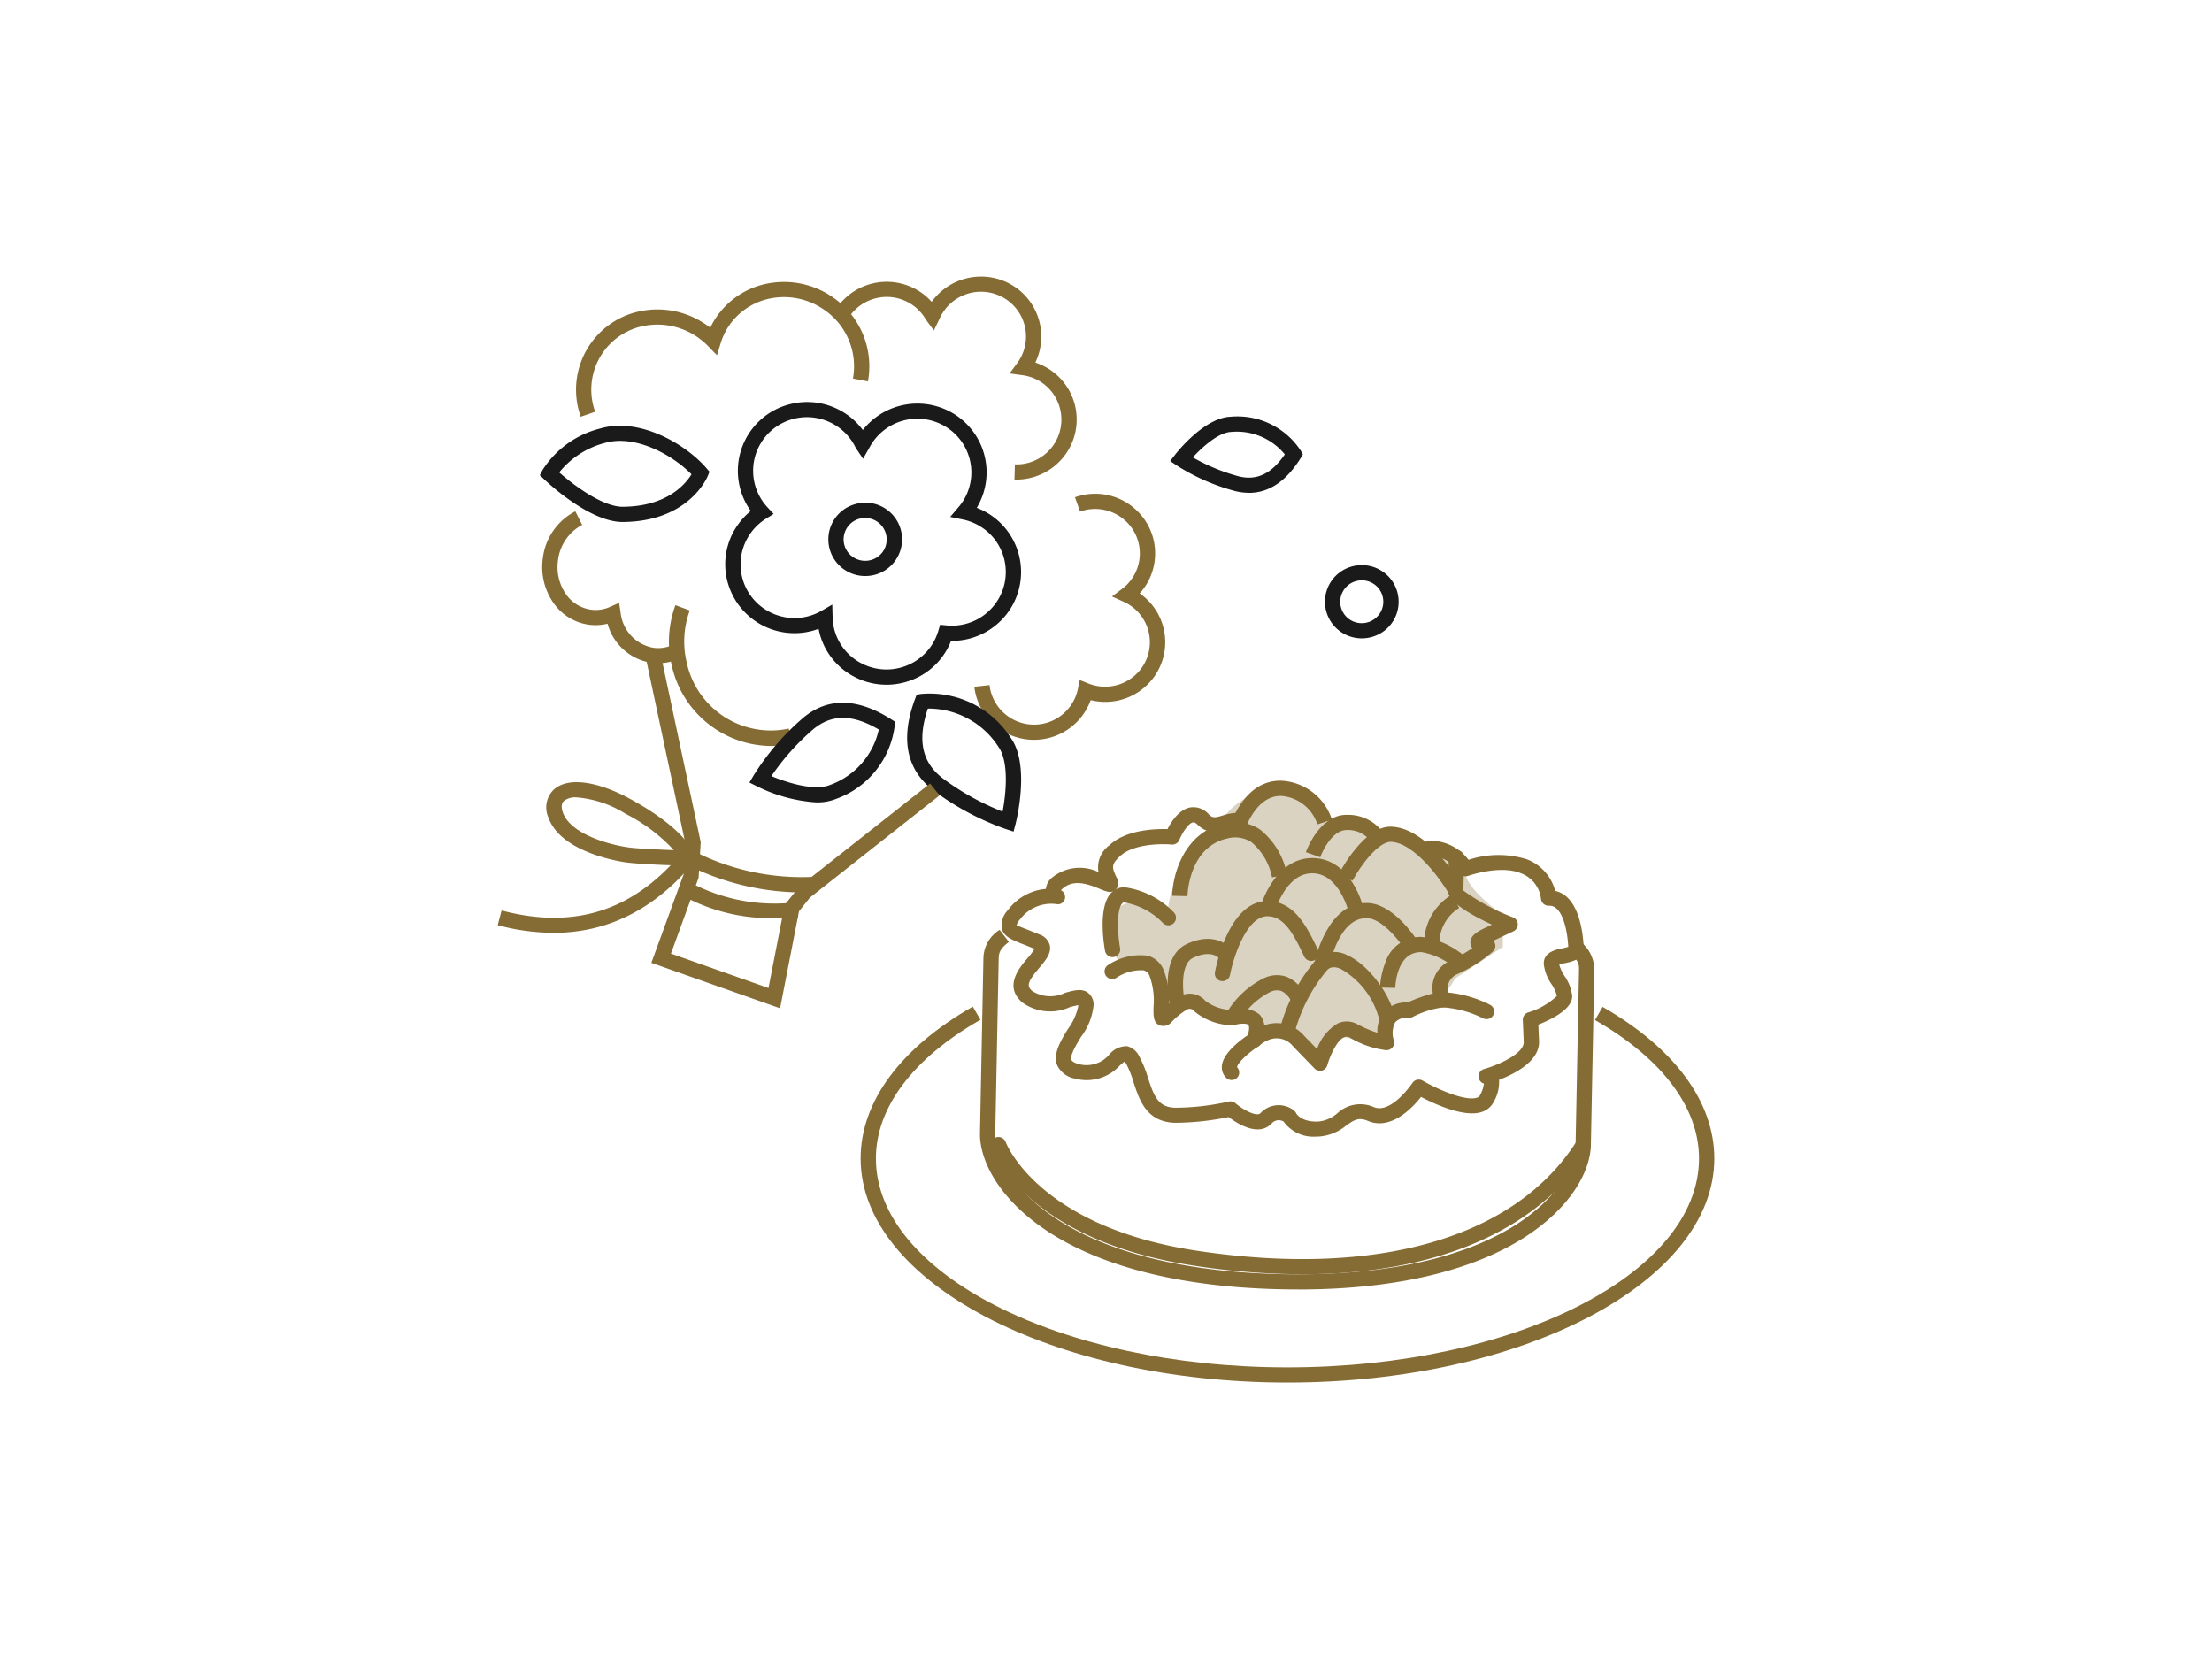 <svg xmlns="http://www.w3.org/2000/svg" xmlns:xlink="http://www.w3.org/1999/xlink" width="160" height="120.002" viewBox="0 0 160 120.002">
  <defs>
    <clipPath id="clip-path">
      <rect id="長方形_23889" data-name="長方形 23889" width="88" height="80" fill="none"/>
    </clipPath>
    <clipPath id="clip-path-3">
      <rect id="長方形_23887" data-name="長方形 23887" width="28.386" height="19.419" fill="none"/>
    </clipPath>
  </defs>
  <g id="common-tokyo-option" transform="translate(-306 -3275.5)">
    <rect id="長方形_5" data-name="長方形 5" width="160" height="120" transform="translate(306 3275.5)" fill="#fff" opacity="0"/>
    <g id="icon" transform="translate(326 3275.5)">
      <circle id="楕円形_5" data-name="楕円形 5" cx="60" cy="60" r="60" transform="translate(0 0.002)" fill="none"/>
      <g id="グループ_17237" data-name="グループ 17237" transform="translate(16 20.003)">
        <g id="グループ_17242" data-name="グループ 17242" clip-path="url(#clip-path)">
          <g id="グループ_17241" data-name="グループ 17241" transform="translate(0 0)">
            <g id="グループ_17240" data-name="グループ 17240" clip-path="url(#clip-path)">
              <path id="パス_44566" data-name="パス 44566" d="M26.551,28.711a5,5,0,0,1-2.452-.643,4.933,4.933,0,0,1-2.457-3.4,5.012,5.012,0,0,1-6.568-3.327,4.917,4.917,0,0,1,.462-3.784,5.037,5.037,0,0,1,1.2-1.415A4.97,4.97,0,0,1,19.46,8.448a5.009,5.009,0,0,1,3.808.457,4.942,4.942,0,0,1,1.57,1.381,5.043,5.043,0,0,1,6.411-1.272,4.97,4.97,0,0,1,1.9,6.784c-.021.04-.044.079-.067.118a4.967,4.967,0,0,1,2.561,7.09,5.02,5.02,0,0,1-4.368,2.534h-.054a5.025,5.025,0,0,1-.3.636,4.974,4.974,0,0,1-3.019,2.351,5.072,5.072,0,0,1-1.356.186m-3.916-5.8.024.915a3.848,3.848,0,0,0,1.983,3.28,3.918,3.918,0,0,0,5.319-1.476,3.977,3.977,0,0,0,.346-.821l.128-.437.455.045a3.9,3.9,0,0,0,3.792-1.954A3.869,3.869,0,0,0,33.2,17.179a3.939,3.939,0,0,0-1.126-.42l-.913-.188.6-.705a4.1,4.1,0,0,0,.429-.606A3.876,3.876,0,0,0,30.7,9.97a3.925,3.925,0,0,0-5.321,1.477l-.522.921-.535-.8a3.873,3.873,0,0,0-1.6-1.706A3.916,3.916,0,0,0,19.757,9.5a3.875,3.875,0,0,0-1.82,6.369l.451.487-.563.352A3.907,3.907,0,0,0,16.5,18.1a3.869,3.869,0,0,0,1.486,5.287,3.9,3.9,0,0,0,3.85-.014Z" transform="translate(1.57 0.814)" fill="#1a1a1a"/>
              <path id="パス_44567" data-name="パス 44567" d="M11.287,26.446a3.764,3.764,0,0,1-.458-.029,3.9,3.9,0,0,1-3.191-2.83,3.644,3.644,0,0,1-1.33.076,3.745,3.745,0,0,1-2.62-1.635,4.525,4.525,0,0,1-.733-3.153,4.405,4.405,0,0,1,2.354-3.417l.494.982a3.346,3.346,0,0,0-1.75,2.576A3.419,3.419,0,0,0,4.6,21.408a2.647,2.647,0,0,0,1.848,1.166,2.526,2.526,0,0,0,1.365-.2l.662-.294.109.712a2.882,2.882,0,0,0,2.384,2.539,2.511,2.511,0,0,0,1.318-.182l.43,1.013a3.719,3.719,0,0,1-1.432.289" transform="translate(0.307 1.523)" fill="#856c34"/>
              <path id="パス_44568" data-name="パス 44568" d="M35.5,32.1a4.343,4.343,0,0,1-4.315-3.835l1.1-.123a3.242,3.242,0,0,0,6.393.281l.133-.649.617.249a3.259,3.259,0,0,0,3.75-.977,3.205,3.205,0,0,0-1.193-4.933l-.838-.381.732-.555a3.2,3.2,0,0,0,.057-5.073,3.229,3.229,0,0,0-3.1-.513l-.37-1.036a4.446,4.446,0,0,1,.971-.225,4.339,4.339,0,0,1,3.194.915,4.3,4.3,0,0,1,.516,6.265,4.294,4.294,0,0,1,.9,6.221,4.328,4.328,0,0,1-2.911,1.6,4.44,4.44,0,0,1-1.533-.1A4.358,4.358,0,0,1,35.5,32.1" transform="translate(3.289 1.41)" fill="#856c34"/>
              <path id="パス_44569" data-name="パス 44569" d="M18.524,31.823a7.418,7.418,0,0,1-7.1-5.748,7.573,7.573,0,0,1,.249-4.435l1.038.379a6.5,6.5,0,0,0-.213,3.8,6.222,6.222,0,0,0,7.375,4.747l.26,1.068a6.868,6.868,0,0,1-1.61.191" transform="translate(1.182 2.132)" fill="#856c34"/>
              <path id="パス_44570" data-name="パス 44570" d="M35.2,14.687h-.13l.032-1.1a3.241,3.241,0,0,0,.537-6.453l-.921-.125.551-.745a3.231,3.231,0,0,0-1.224-4.852A3.273,3.273,0,0,0,29.7,2.948l-.457.953-.58-.784a3.227,3.227,0,0,0-1.435-1.329A3.28,3.28,0,0,0,22.88,3.324l-1-.471A4.387,4.387,0,0,1,27.7.8a4.32,4.32,0,0,1,1.382,1.029A4.4,4.4,0,0,1,34.523.42,4.334,4.334,0,0,1,36.591,6.2l-.011.023a4.545,4.545,0,0,1,.5.2,4.33,4.33,0,0,1,2.069,5.786A4.373,4.373,0,0,1,35.2,14.687" transform="translate(2.308 0)" fill="#856c34"/>
              <path id="パス_44571" data-name="パス 44571" d="M5.466,10.107a5.794,5.794,0,0,1,4.6-7.689,6.163,6.163,0,0,1,4.509,1.057c.088.063.175.126.26.193a5.713,5.713,0,0,1,.5-.855A5.822,5.822,0,0,1,19.219.429a6.173,6.173,0,0,1,4.51,1.057A6.043,6.043,0,0,1,26.24,7.55l-1.086-.207a4.946,4.946,0,0,0-2.062-4.961,5.065,5.065,0,0,0-3.7-.869,4.718,4.718,0,0,0-3.148,1.932,4.629,4.629,0,0,0-.651,1.323l-.273.889-.652-.666A5.1,5.1,0,0,0,10.242,3.5,4.695,4.695,0,0,0,6.509,9.746Z" transform="translate(0.541 0.035)" fill="#856c34"/>
              <path id="パス_44572" data-name="パス 44572" d="M24.291,20.194a2.665,2.665,0,0,1-1.3-.341,2.645,2.645,0,0,1,.591-4.86,2.652,2.652,0,1,1,.713,5.2m.007-4.2a1.591,1.591,0,0,0-.422.058,1.547,1.547,0,0,0-.346,2.844,1.567,1.567,0,0,0,2.126-.591A1.556,1.556,0,0,0,24.3,15.995" transform="translate(2.281 1.468)" fill="#1a1a1a"/>
              <path id="パス_44573" data-name="パス 44573" d="M56.786,24.3a2.671,2.671,0,0,1-1.3-.342,2.644,2.644,0,0,1,.593-4.86,2.666,2.666,0,0,1,2.025.245,2.643,2.643,0,0,1-.593,4.858,2.7,2.7,0,0,1-.721.1m.007-4.2a1.583,1.583,0,0,0-.421.058,1.545,1.545,0,0,0-.94.732A1.546,1.546,0,0,0,56.024,23a1.568,1.568,0,0,0,2.126-.59h0a1.546,1.546,0,0,0-.594-2.11,1.562,1.562,0,0,0-.764-.2" transform="translate(5.708 1.872)" fill="#1a1a1a"/>
              <path id="パス_44574" data-name="パス 44574" d="M34.487,37.444l-.562-.183a19.637,19.637,0,0,1-5.241-2.8c-1.951-1.5-2.4-3.729-1.318-6.62l.112-.3.316-.052a6.977,6.977,0,0,1,6.5,3.19c1.406,1.963.387,6.022.343,6.193Zm-6.2-8.895c-.771,2.28-.424,3.889,1.076,5.042A18.6,18.6,0,0,0,33.694,36c.249-1.306.475-3.6-.3-4.685a6.024,6.024,0,0,0-5.1-2.768" transform="translate(2.826 2.704)" fill="#1a1a1a"/>
              <path id="パス_44575" data-name="パス 44575" d="M21.326,35.274A11.318,11.318,0,0,1,17,34.1l-.53-.264.3-.507a18.159,18.159,0,0,1,3.6-4.184c1.771-1.475,3.908-1.44,6.351.112l.272.172-.017.32a6.462,6.462,0,0,1-4.218,5.263,3.656,3.656,0,0,1-1.436.259m-3.263-1.9c1.145.477,3.141,1.107,4.264.631a5.531,5.531,0,0,0,3.507-4c-1.9-1.12-3.419-1.123-4.749-.014a17.147,17.147,0,0,0-3.021,3.384" transform="translate(1.737 2.765)" fill="#1a1a1a"/>
              <path id="パス_44576" data-name="パス 44576" d="M49.7,14.734a4.2,4.2,0,0,1-1.034-.135,15.077,15.077,0,0,1-4.18-1.837L44,12.435l.364-.466c.212-.271,2.129-2.659,4-2.737a5.476,5.476,0,0,1,5.083,2.453l.154.281-.17.271c-1.036,1.661-2.285,2.5-3.725,2.5m-4.064-2.563a13.979,13.979,0,0,0,3.3,1.363c1.312.336,2.383-.17,3.353-1.582a4.486,4.486,0,0,0-3.888-1.624c-.918.038-2.1,1.111-2.769,1.842" transform="translate(4.64 0.909)" fill="#1a1a1a"/>
              <path id="パス_44577" data-name="パス 44577" d="M8.74,16.786c-2.435,0-5.553-2.974-5.684-3.1l-.3-.286.191-.364a6.929,6.929,0,0,1,4.165-3.01c2.881-.852,6.238,1.168,7.7,2.871l.217.254-.125.309c-.055.135-1.4,3.3-6.153,3.325ZM4.159,13.2c1.02.9,3.118,2.484,4.581,2.484h.01c3.215-.016,4.556-1.658,4.977-2.346-1.345-1.379-4.064-2.921-6.3-2.261A6.262,6.262,0,0,0,4.159,13.2" transform="translate(0.291 0.968)" fill="#1a1a1a"/>
              <path id="パス_44578" data-name="パス 44578" d="M19.413,50.515,10.1,47.228l2.352-6.445.109-2.192L9.609,24.739l1.082-.227L13.672,38.5l-.154,2.576-2,5.483,7.054,2.49,1.175-6.022,1.08-1.335,9.434-7.438.686.86-9.383,7.4-.784.984Z" transform="translate(1.013 2.415)" fill="#856c34"/>
              <path id="パス_44579" data-name="パス 44579" d="M20.564,40.842a18.634,18.634,0,0,1-8.6-2.246l.512-.974a17.182,17.182,0,0,0,8.962,2.1l.066,1.1q-.469.028-.939.027" transform="translate(1.261 3.706)" fill="#856c34"/>
              <path id="パス_44580" data-name="パス 44580" d="M18.682,42.487a13.266,13.266,0,0,1-6.706-1.7l.511-.974A13,13,0,0,0,20.4,41.33l.066,1.1c-.632.037-1.22.06-1.782.06" transform="translate(1.263 3.922)" fill="#856c34"/>
              <path id="パス_44581" data-name="パス 44581" d="M14.1,39.363l-.715-.02c-.137,0-3.365-.093-4.478-.252-.478-.068-4.695-.735-5.573-3.235a1.784,1.784,0,0,1,.439-2.072c1.056-.879,3.184-.565,5.694.843,3.945,2.209,4.43,3.862,4.472,4.044Zm-8.733-4.97a1.391,1.391,0,0,0-.885.234c-.21.175-.244.466-.1.867.539,1.536,3.3,2.313,4.686,2.51.678.1,2.277.168,3.336.208A12.278,12.278,0,0,0,8.92,35.584a7.884,7.884,0,0,0-3.557-1.191" transform="translate(0.336 3.28)" fill="#856c34"/>
              <path id="パス_44582" data-name="パス 44582" d="M4.033,43.736A15.8,15.8,0,0,1,0,43.183l.283-1.062c5.294,1.4,9.574.013,13.083-4.229l.855.7c-2.833,3.425-6.248,5.146-10.188,5.146" transform="translate(0 3.733)" fill="#856c34"/>
              <g id="グループ_17239" data-name="グループ 17239" transform="translate(44.32 37.017)" opacity="0.3">
                <g id="グループ_17238" data-name="グループ 17238">
                  <g id="グループ_17237-2" data-name="グループ 17237" clip-path="url(#clip-path-3)">
                    <path id="パス_44583" data-name="パス 44583" d="M52.321,33.7c-2.581,0-4.616,2.294-4.616,3.44,0,0-3.462,2.294-3.462,5.734,0,0-3.251-2.065-3.934.114a3.3,3.3,0,0,0,.472,3.326,4.7,4.7,0,0,1,2.308,0c.381.079.672,3.441,1.154,3.441,2.308,0,1.154-1.147,3.462,0h2.308l1.154,2.294a1.605,1.605,0,0,1,2.308,0,3.162,3.162,0,0,0,2.25,1.069s.059-2.216,2.367-1.069,1.154-2.294,3.462-2.294a4.266,4.266,0,0,0,3.462-2.294l3.462-2.294V42.873S65.41,40.722,65.791,39.5s-.775-1.218-3.083-1.218c0,0,0-1.147-3.462-1.147l-1.154-1.147-2.239.665S54.629,33.7,52.321,33.7" transform="translate(-40.092 -33.698)" fill="#856c34"/>
                  </g>
                </g>
              </g>
              <path id="パス_44584" data-name="パス 44584" d="M54.621,75.265c-17.024,0-30.874-7.272-30.874-16.209,0-4.1,2.882-8,8.116-10.984l.551.952c-4.876,2.781-7.561,6.344-7.561,10.032,0,8.332,13.354,15.111,29.769,15.111S84.39,67.388,84.39,59.056c0-3.678-2.672-7.233-7.525-10.012l.552-.951c5.209,2.982,8.079,6.876,8.079,10.963,0,8.937-13.85,16.209-30.874,16.209" transform="translate(2.504 4.736)" fill="#856c34"/>
              <path id="パス_44585" data-name="パス 44585" d="M54.543,69.03q-.544,0-1.105-.011c-9.288-.18-14.524-2.487-17.281-4.392-3.445-2.38-4.635-5.12-4.6-6.891l.249-12.685a2.455,2.455,0,0,1,1.171-2.032l.674.87c-.618.473-.731.759-.74,1.184l-.249,12.684c-.028,1.419,1.036,3.834,4.126,5.967,2.631,1.818,7.66,4.023,16.67,4.2S67.58,66.089,70.28,64.375c3.172-2.014,4.33-4.384,4.358-5.8l.249-12.684c.01-.475-.114-.772-.9-1.376l.678-.869a2.619,2.619,0,0,1,1.328,2.267l-.249,12.684c-.035,1.77-1.332,4.462-4.867,6.706-2.715,1.724-7.726,3.731-16.333,3.731" transform="translate(3.328 4.238)" fill="#856c34"/>
              <path id="パス_44586" data-name="パス 44586" d="M55.742,58.767a2.666,2.666,0,0,1-2.37-1.086.673.673,0,0,0-.874.149c-.963.984-2.509-.024-3.1-.477a19.523,19.523,0,0,1-3.851.416c-2.087-.041-2.6-1.628-3.02-2.9a7.174,7.174,0,0,0-.559-1.4,1.069,1.069,0,0,0-.09-.134,4.236,4.236,0,0,0-.355.292,3.249,3.249,0,0,1-3.225.952A1.766,1.766,0,0,1,37,53.618c-.332-.815.23-1.742.773-2.637a4.159,4.159,0,0,0,.753-1.695v-.024a4.75,4.75,0,0,0-.649.156,3.434,3.434,0,0,1-3.41-.356c-1.345-1.161-.221-2.49.382-3.2a4.559,4.559,0,0,0,.506-.67c-.018-.009-.04-.02-.066-.031-.252-.105-.483-.2-.692-.279-.87-.341-1.444-.566-1.607-1.14a1.585,1.585,0,0,1,.434-1.349,3.838,3.838,0,0,1,2.754-1.541,1.178,1.178,0,0,1,.426-.8,3.156,3.156,0,0,1,3.378-.417,1.959,1.959,0,0,1,.775-1.927c1.2-1.147,3.333-1.206,4.218-1.18.269-.534.824-1.407,1.628-1.565a1.461,1.461,0,0,1,1.364.505c.263.272.468.238,1.029.064a3.776,3.776,0,0,1,.976-.186.55.55,0,0,1,.542.56.563.563,0,0,1-.563.538,1.987,1.987,0,0,0-.627.136,1.9,1.9,0,0,1-2.155-.352c-.138-.143-.261-.21-.354-.188-.335.065-.785.773-.982,1.261a.549.549,0,0,1-.568.343c-.721-.071-2.8-.053-3.743.855-.615.585-.594.788-.217,1.554a.676.676,0,0,1-.054.828c-.316.333-.723.161-1.153-.019-.955-.4-1.954-.729-2.747,0a.3.3,0,0,0-.077.09.556.556,0,0,1,.266.662.516.516,0,0,1-.59.339,2.825,2.825,0,0,0-2.643,1.1,1.156,1.156,0,0,0-.25.427c.065.035.553.227.945.381.216.085.454.178.715.288a1.134,1.134,0,0,1,.738.761c.143.589-.3,1.108-.762,1.658-.837.989-.931,1.3-.505,1.669a2.439,2.439,0,0,0,2.383.129c.615-.174,1.193-.336,1.639-.016a1.086,1.086,0,0,1,.418.9,4.567,4.567,0,0,1-.911,2.307c-.345.571-.819,1.353-.694,1.661.048.118.25.232.555.313a2.154,2.154,0,0,0,2.2-.714,1.607,1.607,0,0,1,1.267-.59,1.325,1.325,0,0,1,.864.7,8.128,8.128,0,0,1,.658,1.61c.441,1.352.751,2.119,1.99,2.143a18,18,0,0,0,3.846-.446.56.56,0,0,1,.488.12c.569.49,1.533,1,1.805.72a1.793,1.793,0,0,1,2.42-.2.544.544,0,0,1,.166.211c.008.015.352.644,1.6.593a2.431,2.431,0,0,0,1.369-.591,2.431,2.431,0,0,1,2.65-.451c1.25.52,2.768-1.717,2.784-1.74a.554.554,0,0,1,.743-.175c1.061.616,3.063,1.5,3.907,1.239a.362.362,0,0,0,.253-.2,2.374,2.374,0,0,0,.274-.825.548.548,0,0,1,.008-1.052c.952-.267,2.907-1.1,2.871-1.965l-.067-1.585a.55.55,0,0,1,.364-.539,5.111,5.111,0,0,0,2.1-1.2,2.637,2.637,0,0,0-.4-.872,3.163,3.163,0,0,1-.546-1.425c-.038-.861.849-1.047,1.325-1.146a3.374,3.374,0,0,0,.445-.113c-.062-1.164-.416-3.025-1.4-2.969a.553.553,0,0,1-.576-.525,2.245,2.245,0,0,0-1.45-1.824c-1.5-.627-3.792.18-3.814.188a.554.554,0,0,1-.665-.239,2.557,2.557,0,0,0-2.1-1.206.561.561,0,0,1-.575-.526.549.549,0,0,1,.528-.571,3.47,3.47,0,0,1,2.837,1.383,6.925,6.925,0,0,1,4.216-.04A3.368,3.368,0,0,1,73.018,41c1.758.369,2.021,3.16,2.058,4.069.038.861-.849,1.047-1.327,1.147a3.32,3.32,0,0,0-.439.111,2.861,2.861,0,0,0,.387.83,3.168,3.168,0,0,1,.547,1.424c.039.925-1.376,1.663-2.446,2.087l.051,1.189c.061,1.457-1.783,2.383-2.894,2.808a2.815,2.815,0,0,1-.365,1.553,1.475,1.475,0,0,1-.926.78c-1.277.392-3.413-.606-4.352-1.1-.636.806-2.178,2.434-3.836,1.737-.692-.289-1.007-.068-1.58.335a3.492,3.492,0,0,1-1.962.793c-.065,0-.129,0-.192,0" transform="translate(3.475 3.442)" fill="#856c34"/>
              <path id="パス_44587" data-name="パス 44587" d="M55.293,53.73a.554.554,0,0,1-.4-.168l-1.564-1.617a1.505,1.505,0,0,0-1.621-.493,2.312,2.312,0,0,0-.79.447.553.553,0,0,1-.682.065.546.546,0,0,1-.221-.645c.206-.577.155-.839.093-.905-.128-.131-.618-.109-.974,0a.557.557,0,0,1-.174.024A4.383,4.383,0,0,1,46.2,49.427a.4.4,0,0,0-.556-.107,5.039,5.039,0,0,0-1.07.868.789.789,0,0,1-.888.254c-.458-.2-.448-.687-.434-1.361a5.133,5.133,0,0,0-.3-2.239.642.642,0,0,0-.42-.379,3.209,3.209,0,0,0-1.974.545.555.555,0,0,1-.763-.168.548.548,0,0,1,.168-.758,4.182,4.182,0,0,1,2.872-.676,1.751,1.751,0,0,1,1.117.963,5.69,5.69,0,0,1,.407,2.514,3.719,3.719,0,0,1,.808-.556,1.5,1.5,0,0,1,1.828.337,3.259,3.259,0,0,0,1.914.668,2.163,2.163,0,0,1,2,.319,1.3,1.3,0,0,1,.354.791l.122-.041a2.614,2.614,0,0,1,2.746.781l.945.975A3.505,3.505,0,0,1,56.6,50.291a1.577,1.577,0,0,1,1.388.07,9.044,9.044,0,0,0,1.457.622,2.229,2.229,0,0,1,.4-1.42,2.141,2.141,0,0,1,1.784-.773,10.954,10.954,0,0,1,1.822-.651,2.185,2.185,0,0,1,1.315-2.4,11.471,11.471,0,0,0,1.547-.878.662.662,0,0,1-.127-.272c-.137-.634.616-.991,1.02-1.182l.525-.247c-3.19-1.481-3.176-2.224-3.172-2.485l.048-2.378a.516.516,0,0,1,.564-.538.55.55,0,0,1,.542.559l-.048,2.378a15.362,15.362,0,0,0,3.6,1.94.548.548,0,0,1,.023,1l-1.457.689a.522.522,0,0,1,.106.17.546.546,0,0,1-.13.6,10.41,10.41,0,0,1-2.571,1.639,1.164,1.164,0,0,0-.58,1.635.549.549,0,0,1-.04.532.614.614,0,0,1-.472.25,6.624,6.624,0,0,0-2.16.693.754.754,0,0,1-.249.053,1.149,1.149,0,0,0-1.01.333,1.69,1.69,0,0,0-.093,1.3.544.544,0,0,1-.086.493.563.563,0,0,1-.452.22,6.617,6.617,0,0,1-2.624-.9.463.463,0,0,0-.433-.036c-.566.244-1.063,1.47-1.217,2.026a.549.549,0,0,1-.4.388.534.534,0,0,1-.137.018" transform="translate(4.187 3.719)" fill="#856c34"/>
              <path id="パス_44588" data-name="パス 44588" d="M65.057,49.074a.566.566,0,0,1-.256-.063,7.5,7.5,0,0,0-2.931-.792.549.549,0,0,1,.012-1.1h.011a8.549,8.549,0,0,1,3.421.917.549.549,0,0,1-.258,1.036" transform="translate(6.468 4.642)" fill="#856c34"/>
              <path id="パス_44589" data-name="パス 44589" d="M48.09,53.217a.558.558,0,0,1-.4-.17,1.067,1.067,0,0,1-.3-.892c.12-1.005,1.6-2.014,2.044-2.3a.554.554,0,0,1,.763.167.548.548,0,0,1-.167.759c-.874.556-1.559,1.282-1.543,1.512a.545.545,0,0,1-.392.924" transform="translate(4.996 4.903)" fill="#856c34"/>
              <path id="パス_44590" data-name="パス 44590" d="M40.3,45.265a.552.552,0,0,1-.544-.453c-.092-.506-.5-3.09.388-4.128a1.28,1.28,0,0,1,1.042-.467,6.093,6.093,0,0,1,3.549,1.817.546.546,0,0,1-.015.776.553.553,0,0,1-.78-.014,5.069,5.069,0,0,0-2.774-1.48.184.184,0,0,0-.18.08c-.407.473-.324,2.2-.14,3.223a.55.55,0,0,1-.447.637.5.5,0,0,1-.1.009" transform="translate(4.174 3.962)" fill="#856c34"/>
              <path id="パス_44591" data-name="パス 44591" d="M44.563,48.987a.552.552,0,0,1-.538-.426c-.085-.37-.778-3.643,1.177-4.568s2.986.118,3.029.161a.547.547,0,0,1-.015.777.555.555,0,0,1-.782-.015c-.012-.01-.56-.5-1.758.069-.984.466-.737,2.614-.574,3.331a.549.549,0,0,1-.416.657.536.536,0,0,1-.124.014" transform="translate(4.623 4.296)" fill="#856c34"/>
              <path id="パス_44592" data-name="パス 44592" d="M47.476,46.915a.647.647,0,0,1-.1-.009.55.55,0,0,1-.442-.642c.1-.528,1.047-5.143,3.792-5.143h.048c1.937.038,2.83,1.9,3.617,3.547a.547.547,0,0,1-.262.732.553.553,0,0,1-.736-.26c-.713-1.488-1.386-2.9-2.641-2.92h-.022c-1.559,0-2.5,3.141-2.708,4.247a.552.552,0,0,1-.543.448" transform="translate(4.948 4.051)" fill="#856c34"/>
              <path id="パス_44593" data-name="パス 44593" d="M45.24,41.278l-1.105-.023c.03-1.518.845-4.565,3.713-5.219a3.277,3.277,0,0,1,2.622.41,5.471,5.471,0,0,1,1.973,3.277l-1.088.2a4.43,4.43,0,0,0-1.5-2.558,2.187,2.187,0,0,0-1.762-.253c-2.74.624-2.852,4.026-2.855,4.171" transform="translate(4.654 3.54)" fill="#856c34"/>
              <path id="パス_44594" data-name="パス 44594" d="M56.289,42.2c-.007-.027-.672-2.77-2.6-2.808h-.04c-1.9,0-2.662,2.677-2.67,2.7l-1.067-.288c.041-.146,1.054-3.553,3.8-3.515,2.792.055,3.623,3.513,3.657,3.659Z" transform="translate(5.264 3.772)" fill="#856c34"/>
              <path id="パス_44595" data-name="パス 44595" d="M52.267,50.236,51.2,49.948a12.637,12.637,0,0,1,2.637-4.962,1.9,1.9,0,0,1,2.19-.29c1.746.758,3.482,3.405,3.456,4.753l-1.105-.021A5.829,5.829,0,0,0,55.583,45.7c-.621-.269-.881-.02-.979.075a11.74,11.74,0,0,0-2.337,4.459" transform="translate(5.399 4.382)" fill="#856c34"/>
              <path id="パス_44596" data-name="パス 44596" d="M54.527,45.8l-1.086-.2c.033-.18.906-4.4,3.823-4.35,1.838.036,3.425,2.422,3.6,2.695l-.932.591c-.387-.6-1.627-2.166-2.688-2.187-2.055-.071-2.709,3.42-2.716,3.455" transform="translate(5.636 4.063)" fill="#856c34"/>
              <path id="パス_44597" data-name="パス 44597" d="M58.839,47.171l-1.105-.023a5.642,5.642,0,0,1,.369-1.772,2.666,2.666,0,0,1,2.65-1.891A6.084,6.084,0,0,1,64.3,45.3l-.8.762a5.058,5.058,0,0,0-2.774-1.479h-.038c-1.772,0-1.852,2.482-1.854,2.588" transform="translate(6.089 4.283)" fill="#856c34"/>
              <path id="パス_44598" data-name="パス 44598" d="M60.62,44.392a4.1,4.1,0,0,1,2.021-3.7l.51.974a3.012,3.012,0,0,0-1.425,2.713Z" transform="translate(6.393 4.009)" fill="#856c34"/>
              <path id="パス_44599" data-name="パス 44599" d="M63.018,41.1c-.6-1.04-2.538-3.748-4.241-3.781-.873.016-2.129,1.637-2.753,2.815l-.979-.511c.186-.349,1.852-3.4,3.721-3.4H58.8c2.63.052,4.925,3.9,5.177,4.332Z" transform="translate(5.805 3.569)" fill="#856c34"/>
              <path id="パス_44600" data-name="パス 44600" d="M48.912,37l-1.067-.289c.04-.145.993-3.579,3.8-3.514A4.075,4.075,0,0,1,55.3,36.024l-1.055.33A2.975,2.975,0,0,0,51.621,34.3h-.039c-1.9,0-2.663,2.678-2.671,2.706" transform="translate(5.046 3.27)" fill="#856c34"/>
              <path id="パス_44601" data-name="パス 44601" d="M53.922,38.513l-1.041-.368c.039-.111.986-2.7,2.928-2.7h.043a3.126,3.126,0,0,1,2.672,1.36l-.958.547a2.051,2.051,0,0,0-1.736-.808c-1.01,0-1.723,1.451-1.908,1.967" transform="translate(5.577 3.492)" fill="#856c34"/>
              <path id="パス_44602" data-name="パス 44602" d="M48.141,49.622a.551.551,0,0,1-.489-.8,6.468,6.468,0,0,1,2.692-2.573,2.151,2.151,0,0,1,1.727-.121A2.581,2.581,0,0,1,53.4,47.478a.549.549,0,0,1-.3.716.555.555,0,0,1-.721-.3,1.51,1.51,0,0,0-.713-.745,1.057,1.057,0,0,0-.846.09A5.423,5.423,0,0,0,48.63,49.33a.556.556,0,0,1-.49.292" transform="translate(5.019 4.531)" fill="#856c34"/>
              <path id="パス_44603" data-name="パス 44603" d="M54.8,66.587a52.379,52.379,0,0,1-7.863-.626C34.813,64.114,32.392,57.667,32.3,57.394a.552.552,0,0,1,1.041-.368c.023.062,2.354,6.111,13.768,7.849,13.068,1.987,23.107-.9,27.541-7.928a.557.557,0,0,1,.763-.174.549.549,0,0,1,.175.757c-3.725,5.906-11.1,9.057-20.783,9.057" transform="translate(3.402 5.582)" fill="#856c34"/>
            </g>
          </g>
        </g>
      </g>
    </g>
  </g>
</svg>
